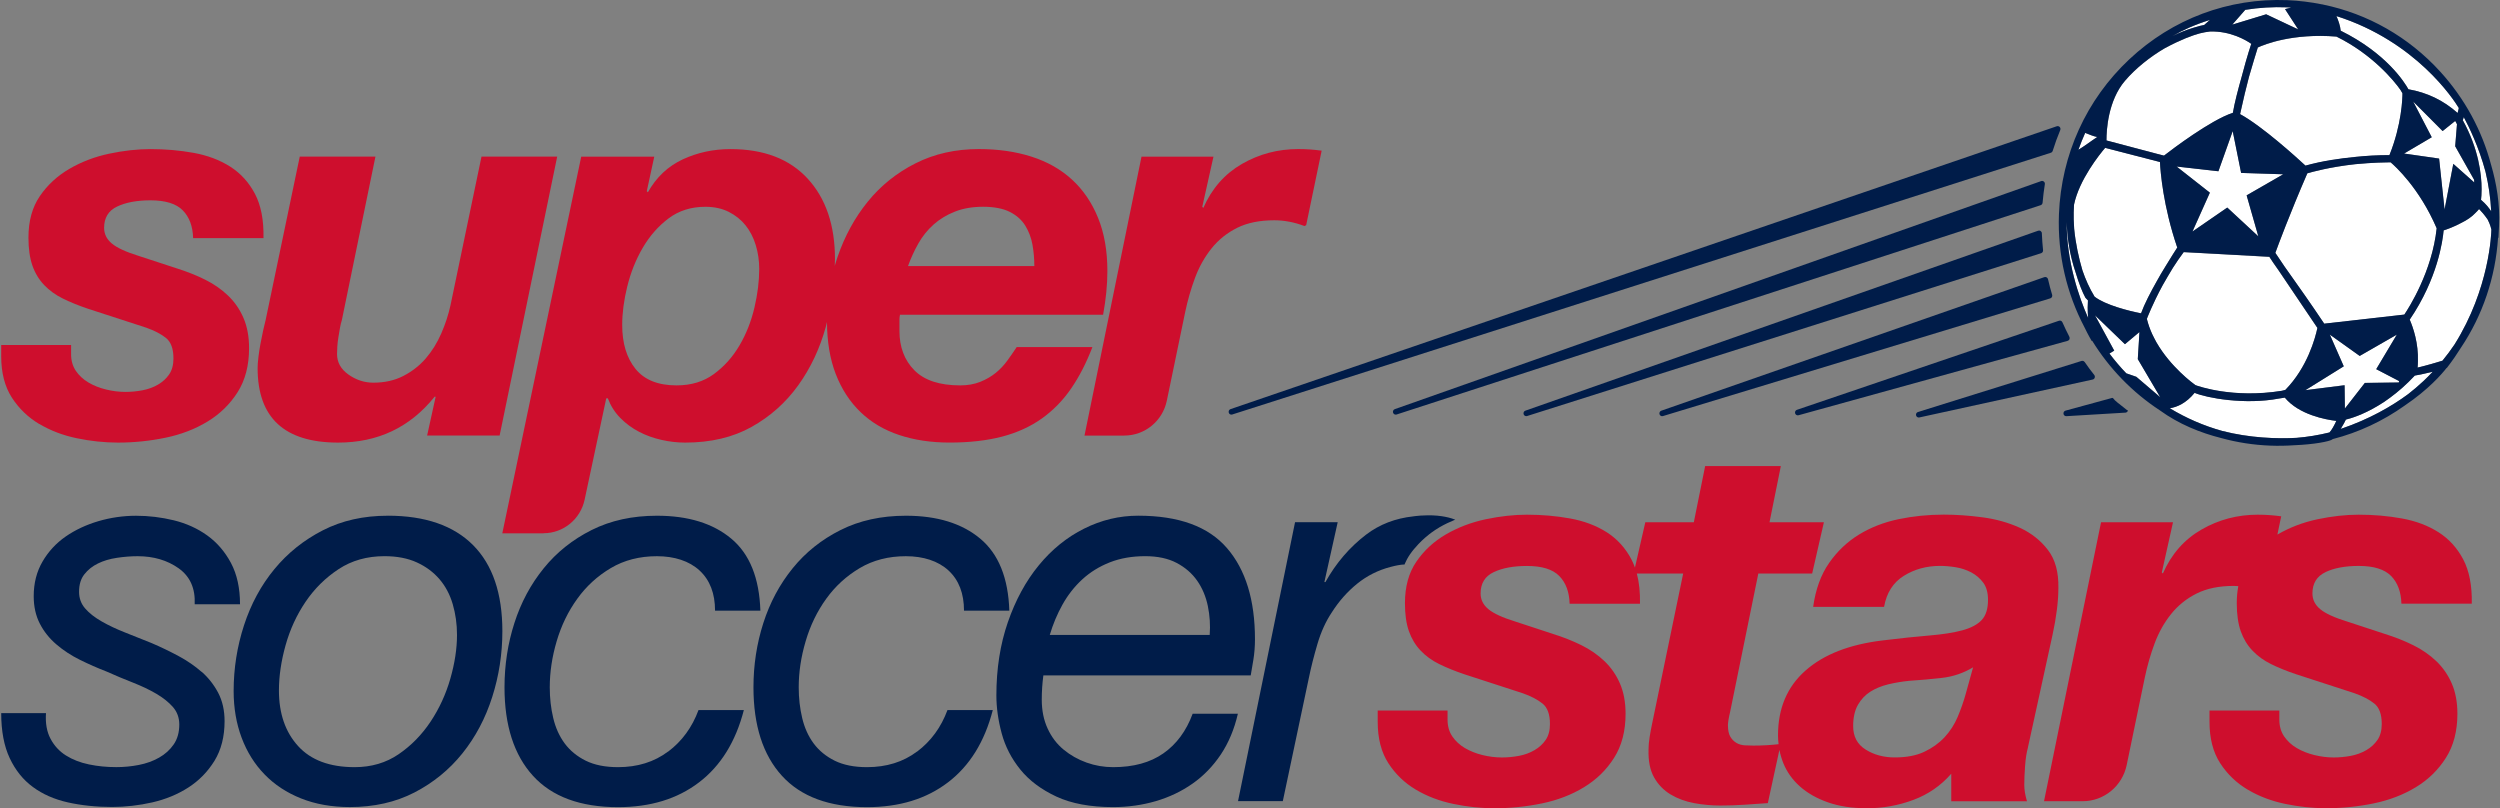 <svg xmlns="http://www.w3.org/2000/svg" width="232" height="75" viewBox="0 0 232 75" fill="none"><rect x="0" y="0" width="232" height="75" fill="#808080" stroke="none"/><g clip-path="url(#clip0_2388_52)"><path d="M192.482 21.224C192.61 22.578 192.912 23.953 193.249 25.089C193.524 25.904 193.891 26.734 194.377 27.528H194.38C195.377 28.307 197.571 28.858 198.689 29.074C199 28.214 199.586 27.087 200.187 26.027C200.412 25.622 200.658 25.197 200.93 24.762C201.445 23.909 201.883 23.228 202.049 22.971C200.738 19.127 200.489 15.936 200.445 15.034L200.149 14.956C199.068 14.678 195.664 13.797 195.357 13.719C194.847 14.318 192.953 16.673 192.471 18.977V18.983L192.465 19.082C192.465 19.103 192.388 19.957 192.482 21.221V21.224Z" fill="white"></path><path d="M228.005 11.523C227.964 11.445 227.922 11.367 227.875 11.289L227.84 11.223L226.67 12.161L223.935 9.417L225.661 12.736L223.092 14.249L226.345 14.717L226.851 19.444L227.662 15.205L229.607 16.934C229.601 16.853 229.598 16.766 229.589 16.679L227.837 13.572L228.002 11.523H228.005Z" fill="white"></path><path d="M192.873 13.902C193.486 13.533 194.036 13.099 194.628 12.712C194.214 12.643 193.876 12.461 193.504 12.332C193.273 12.847 193.062 13.371 192.873 13.902Z" fill="white"></path><path d="M205.87 15.891L201.99 15.454L205.077 17.88L203.461 21.488L206.693 19.262L209.576 21.934L208.487 18.129L211.888 16.173L207.981 16.05L207.196 12.167L205.87 15.891Z" fill="white"></path><path d="M230.276 18.576C230.666 18.908 230.962 19.271 231.187 19.615C231.122 18.36 230.942 17.125 230.654 15.924C230.042 13.635 229.124 11.762 228.642 10.867C228.615 10.957 228.582 11.052 228.55 11.154C230.018 13.812 230.296 16.167 230.296 17.554C230.296 17.997 230.27 18.327 230.243 18.546L230.279 18.576H230.276Z" fill="white"></path><path d="M230.057 19.396C229.956 19.522 229.84 19.645 229.719 19.762C229.373 20.136 228.914 20.433 228.446 20.664C227.766 21.035 227.102 21.275 226.768 21.38C226.688 22.317 226.214 25.847 223.63 29.649C223.63 29.658 223.63 29.664 223.627 29.673C223.941 30.407 224.438 31.845 224.382 33.538C224.382 33.768 224.364 33.954 224.35 34.113C225.17 33.924 226.238 33.601 226.661 33.472C227.058 32.989 227.431 32.489 227.777 31.974C231.045 26.77 231.196 21.608 231.202 21.302C231.187 21.23 231.104 20.849 230.856 20.37C230.554 19.933 230.27 19.612 230.057 19.396Z" fill="white"></path><path d="M195.481 12.994V13.036C195.821 13.126 198.814 13.92 200.167 14.276L200.821 14.444C201.546 13.881 205.116 11.16 207.214 10.468C207.359 9.587 207.7 8.275 208.049 7.053C208.546 5.15 208.91 4.093 208.916 4.078V4.066C208.428 3.727 207.001 2.873 205.095 2.924C204.787 2.957 204.467 3.017 204.139 3.098C203.461 3.284 202.392 3.67 200.918 4.464C199.524 5.279 198.192 6.346 197.201 7.502C195.614 9.357 195.484 12.119 195.484 12.997L195.481 12.994Z" fill="white"></path><path d="M204.55 2.319L205.083 1.849C203.624 2.304 202.481 2.837 201.599 3.356C202.265 3.029 202.934 2.762 203.579 2.571C203.997 2.439 204.319 2.361 204.553 2.319H204.55Z" fill="white"></path><path d="M213.096 40.635C214.141 40.548 215.171 40.381 216.177 40.132C216.381 39.919 216.624 39.473 216.814 39.059C215.792 38.94 213.347 38.484 212.033 36.899C211.853 36.929 211.675 36.956 211.497 36.983C208.324 37.588 204.76 36.926 203.662 36.456C202.872 37.424 202.031 37.78 201.362 37.885C202.863 38.796 204.497 39.512 206.229 39.991C208.774 40.644 211.258 40.728 213.096 40.632V40.635Z" fill="white"></path><path d="M221.798 36.905C221.413 37.196 221.035 37.445 220.665 37.66C219.238 38.514 218.116 38.838 217.696 38.937C217.625 39.101 217.483 39.377 217.216 39.806C219.904 38.895 221.967 37.69 223.468 36.582C223.95 36.207 224.421 35.809 224.871 35.386C225.179 35.099 225.472 34.799 225.756 34.496C224.874 34.715 224.317 34.814 224.095 34.85C223.311 35.692 222.529 36.363 221.798 36.902V36.905Z" fill="white"></path><path d="M193.737 28.534C193.737 28.319 193.749 28.1 193.761 27.878C193.684 27.806 193.613 27.734 193.551 27.66L193.533 27.639L193.518 27.615C193.246 27.117 192.915 26.284 192.613 25.269C192.062 23.642 191.864 22.096 191.799 20.942C191.79 20.805 191.781 20.664 191.775 20.526C191.775 20.532 191.775 20.541 191.775 20.547C191.775 24.298 192.926 27.588 193.776 29.511C193.752 29.203 193.734 28.873 193.734 28.534H193.737Z" fill="white"></path><path d="M218.595 14.564C219.549 14.465 220.608 14.396 221.745 14.399C222.887 11.559 222.953 9.123 222.953 8.665C222.929 8.614 222.867 8.506 222.772 8.353C222.156 7.466 220.129 5.027 216.831 3.401C216.828 3.401 216.825 3.401 216.822 3.398C212.738 3.074 210.151 4.123 209.529 4.41C209.363 4.934 209.035 5.995 208.709 7.14C208.46 8.083 208.176 9.243 207.883 10.597C209.94 11.714 213.143 14.627 213.954 15.379C215.499 14.944 217.178 14.705 218.598 14.57L218.595 14.564Z" fill="white"></path><path d="M200.119 31.785C201.427 34.059 203.497 35.578 203.73 35.746C203.964 35.836 207.202 37.004 211.746 36.273C211.85 36.249 211.953 36.225 212.057 36.198H212.069C214.12 34.107 214.851 31.375 215.052 30.437L211.456 25.104C211.05 24.526 210.757 24.106 210.592 23.837C210.284 23.822 203.544 23.45 202.644 23.402C202.283 23.884 201.945 24.376 201.638 24.864C201.342 25.352 201.01 25.91 200.687 26.482C199.746 28.214 199.237 29.562 199.228 29.586L199.222 29.604C199.338 30.092 199.509 30.56 199.711 31.006C199.829 31.249 199.962 31.515 200.116 31.794L200.119 31.785Z" fill="white"></path><path d="M226.123 21.185C224.515 17.434 222.245 15.4 221.849 15.064C221.481 15.064 220.185 15.082 218.572 15.238C216.219 15.495 214.534 15.963 214.12 16.086C212.465 19.9 211.4 22.776 211.151 23.468C211.198 23.543 211.545 24.055 212.024 24.765C212.157 24.954 212.3 25.152 212.451 25.367C213.285 26.542 214.422 28.148 215.689 30.041C216.6 29.936 222.858 29.226 223.124 29.197C223.553 28.558 225.705 25.188 226.126 21.188L226.123 21.185Z" fill="white"></path><path d="M216.819 1.489C216.997 1.894 217.175 2.397 217.216 2.849C221.452 4.94 223.139 7.637 223.5 8.284C225.264 8.593 226.762 9.324 228.067 10.486C228.136 10.246 228.162 10.103 228.177 10.022C227.712 9.255 224.216 3.847 216.819 1.492V1.489Z" fill="white"></path><path d="M217.604 37.912L219.457 35.533L222.606 35.494C222.624 35.422 222.621 35.434 222.636 35.362L220.514 34.257L222.429 31.048L218.98 33.028L216.207 31.048L217.5 33.99L213.939 36.204L217.577 35.746L217.604 37.909V37.912Z" fill="white"></path><path d="M200.48 36.869L198.391 33.325L198.547 30.811L197.198 31.941L194.418 29.256L196.203 32.537L195.762 32.807C196.247 33.451 196.768 34.062 197.325 34.643L198.254 34.964L200.483 36.866L200.48 36.869Z" fill="white"></path><path d="M208.36 0.911L207.155 2.286L210.299 1.327L213.276 2.732L212.051 0.845L212.631 0.704C212.501 0.698 212.371 0.683 212.237 0.68C210.926 0.629 209.63 0.71 208.36 0.911Z" fill="white"></path><path d="M110.677 66.237C110.085 67.84 109.176 69.065 107.957 69.916C106.737 70.767 105.186 71.192 103.306 71.192C102.448 71.192 101.625 71.051 100.832 70.767C100.042 70.482 99.331 70.084 98.704 69.565C98.076 69.047 97.582 68.397 97.221 67.612C96.857 66.827 96.676 65.934 96.676 64.933C96.676 64.166 96.726 63.414 96.824 62.68H116.067C116.132 62.312 116.215 61.829 116.313 61.227C116.41 60.628 116.461 59.993 116.461 59.325C116.461 55.684 115.596 52.865 113.862 50.861C112.13 48.856 109.386 47.856 105.624 47.856C103.875 47.856 102.202 48.257 100.604 49.057C99.006 49.857 97.603 50.993 96.398 52.464C95.193 53.932 94.237 55.694 93.527 57.746C92.819 59.798 92.464 62.06 92.464 64.532C92.464 65.667 92.63 66.845 92.958 68.061C93.287 69.281 93.864 70.398 94.69 71.417C95.513 72.435 96.629 73.268 98.029 73.921C99.432 74.575 101.187 74.898 103.298 74.898C104.683 74.898 106.003 74.712 107.255 74.347C108.51 73.978 109.647 73.439 110.668 72.72C111.689 72.004 112.565 71.102 113.291 70.018C114.016 68.933 114.543 67.672 114.874 66.237H110.668H110.677ZM98.606 56.095C99.1 55.211 99.71 54.435 100.435 53.767C101.16 53.099 102.01 52.575 102.984 52.188C103.958 51.805 105.053 51.613 106.275 51.613C107.43 51.613 108.404 51.823 109.194 52.239C109.987 52.658 110.621 53.207 111.1 53.893C111.577 54.576 111.905 55.361 112.089 56.245C112.269 57.129 112.329 58.021 112.26 58.923H97.419C97.715 57.922 98.112 56.979 98.606 56.092V56.095Z" fill="#001C49"></path><path d="M18.713 62.354C18.085 61.802 17.369 61.311 16.561 60.877C15.75 60.442 14.918 60.041 14.062 59.675C13.237 59.343 12.423 59.016 11.615 58.699C10.806 58.381 10.081 58.039 9.439 57.671C8.797 57.305 8.282 56.904 7.906 56.469C7.527 56.038 7.337 55.52 7.337 54.917C7.337 54.249 7.5 53.707 7.832 53.291C8.16 52.871 8.581 52.539 9.093 52.29C9.605 52.038 10.188 51.864 10.848 51.766C11.505 51.667 12.15 51.616 12.775 51.616C14.258 51.616 15.531 51.993 16.584 52.742C17.638 53.494 18.136 54.606 18.067 56.074H22.274C22.274 54.573 21.992 53.297 21.433 52.242C20.87 51.19 20.136 50.34 19.231 49.689C18.322 49.036 17.292 48.572 16.14 48.287C14.986 48.006 13.817 47.862 12.627 47.862C11.437 47.862 10.277 48.03 9.14 48.362C8.003 48.698 6.988 49.171 6.097 49.788C5.206 50.406 4.49 51.181 3.945 52.116C3.401 53.051 3.128 54.121 3.128 55.322C3.128 56.29 3.318 57.141 3.697 57.875C4.075 58.609 4.588 59.253 5.233 59.801C5.875 60.352 6.6 60.826 7.408 61.227C8.217 61.629 9.048 61.994 9.907 62.327C10.73 62.695 11.546 63.037 12.358 63.354C13.163 63.672 13.882 64.013 14.509 64.382C15.137 64.751 15.649 65.158 16.043 65.607C16.439 66.057 16.638 66.602 16.638 67.234C16.638 67.968 16.463 68.585 16.117 69.086C15.771 69.586 15.318 69.997 14.758 70.311C14.196 70.629 13.571 70.853 12.879 70.988C12.186 71.123 11.493 71.189 10.801 71.189C9.91 71.189 9.06 71.108 8.252 70.937C7.444 70.77 6.737 70.494 6.124 70.11C5.511 69.727 5.035 69.209 4.688 68.555C4.342 67.905 4.203 67.111 4.268 66.177H0.112C0.112 67.845 0.376 69.239 0.902 70.356C1.429 71.477 2.146 72.37 3.054 73.035C3.96 73.703 5.04 74.179 6.295 74.461C7.551 74.742 8.918 74.886 10.401 74.886C11.656 74.886 12.899 74.742 14.136 74.461C15.374 74.176 16.487 73.718 17.475 73.082C18.464 72.447 19.272 71.624 19.903 70.605C20.527 69.586 20.841 68.361 20.841 66.923C20.841 65.922 20.643 65.047 20.249 64.295C19.852 63.543 19.34 62.893 18.716 62.342L18.713 62.354Z" fill="#001C49"></path><path d="M62 69.742C60.712 70.71 59.164 71.192 57.349 71.192C56.163 71.192 55.165 70.991 54.357 70.593C53.549 70.191 52.898 69.658 52.403 68.99C51.909 68.322 51.554 67.537 51.341 66.635C51.125 65.733 51.018 64.784 51.018 63.783C51.018 62.381 51.231 60.955 51.66 59.502C52.09 58.048 52.723 56.739 53.567 55.571C54.407 54.402 55.446 53.452 56.684 52.718C57.921 51.984 59.347 51.616 60.964 51.616C62.58 51.616 63.965 52.059 64.921 52.943C65.877 53.827 66.357 55.073 66.357 56.673H70.563C70.465 53.635 69.566 51.409 67.866 49.989C66.167 48.569 63.867 47.859 60.964 47.859C58.688 47.859 56.666 48.302 54.905 49.186C53.14 50.07 51.654 51.256 50.453 52.742C49.248 54.228 48.342 55.921 47.733 57.827C47.123 59.729 46.818 61.715 46.818 63.786C46.818 67.324 47.7 70.062 49.464 71.998C51.228 73.933 53.86 74.904 57.355 74.904C60.357 74.904 62.864 74.137 64.874 72.6C66.887 71.066 68.272 68.828 69.03 65.892H64.823C64.231 67.495 63.29 68.78 62.006 69.748L62 69.742Z" fill="#001C49"></path><path d="M85.103 69.742C83.818 70.71 82.267 71.192 80.452 71.192C79.265 71.192 78.268 70.991 77.46 70.593C76.652 70.191 76.001 69.658 75.506 68.99C75.012 68.322 74.657 67.537 74.444 66.635C74.228 65.733 74.121 64.784 74.121 63.783C74.121 62.381 74.334 60.955 74.766 59.502C75.192 58.048 75.829 56.739 76.669 55.571C77.51 54.402 78.549 53.452 79.786 52.718C81.024 51.984 82.45 51.616 84.067 51.616C85.683 51.616 87.068 52.059 88.024 52.943C88.98 53.827 89.46 55.073 89.46 56.673H93.666C93.568 53.635 92.668 51.409 90.969 49.989C89.27 48.569 86.97 47.859 84.067 47.859C81.79 47.859 79.769 48.302 78.007 49.186C76.243 50.07 74.757 51.256 73.555 52.742C72.351 54.228 71.445 55.921 70.835 57.827C70.225 59.729 69.921 61.715 69.921 63.786C69.921 67.324 70.803 70.062 72.567 71.998C74.331 73.933 76.963 74.904 80.458 74.904C83.46 74.904 85.967 74.137 87.977 72.6C89.989 71.066 91.375 68.828 92.132 65.892H87.926C87.334 67.495 86.393 68.78 85.108 69.748L85.103 69.742Z" fill="#001C49"></path><path d="M35.978 47.859C33.735 47.859 31.731 48.308 29.967 49.21C28.203 50.112 26.702 51.313 25.465 52.814C24.227 54.315 23.289 56.053 22.646 58.021C22.004 59.993 21.682 62.027 21.682 64.13C21.682 65.7 21.93 67.144 22.424 68.463C22.919 69.781 23.629 70.916 24.553 71.866C25.476 72.819 26.604 73.562 27.942 74.095C29.277 74.629 30.787 74.895 32.468 74.895C34.712 74.895 36.706 74.446 38.456 73.544C40.202 72.642 41.688 71.435 42.908 69.916C44.127 68.397 45.051 66.653 45.678 64.682C46.306 62.713 46.62 60.676 46.62 58.573C46.62 55.067 45.711 52.407 43.899 50.585C42.085 48.767 39.447 47.856 35.984 47.856L35.978 47.859ZM41.792 62.98C41.38 64.415 40.771 65.742 39.962 66.962C39.151 68.181 38.163 69.191 36.994 69.991C35.822 70.791 34.463 71.192 32.912 71.192C30.603 71.192 28.854 70.542 27.667 69.239C26.48 67.935 25.885 66.219 25.885 64.079C25.885 62.746 26.092 61.344 26.503 59.873C26.915 58.405 27.534 57.06 28.359 55.843C29.185 54.627 30.206 53.614 31.426 52.814C32.645 52.011 34.066 51.613 35.682 51.613C36.837 51.613 37.834 51.805 38.675 52.188C39.516 52.572 40.217 53.09 40.776 53.74C41.336 54.39 41.75 55.166 42.014 56.068C42.277 56.967 42.41 57.92 42.41 58.92C42.41 60.188 42.203 61.542 41.792 62.977V62.98Z" fill="#001C49"></path><path d="M3.649 39.344C4.688 39.961 5.851 40.405 7.136 40.671C8.424 40.938 9.691 41.073 10.946 41.073C12.429 41.073 13.897 40.923 15.347 40.623C16.798 40.324 18.1 39.823 19.254 39.122C20.409 38.421 21.341 37.514 22.052 36.393C22.759 35.275 23.114 33.912 23.114 32.312C23.114 31.243 22.942 30.308 22.596 29.508C22.25 28.705 21.77 28.013 21.161 27.429C20.551 26.845 19.843 26.353 19.035 25.952C18.224 25.55 17.345 25.2 16.389 24.9L12.876 23.75C11.689 23.381 10.854 22.998 10.377 22.596C9.898 22.195 9.661 21.712 9.661 21.143C9.661 20.208 10.064 19.549 10.872 19.166C11.68 18.782 12.71 18.59 13.965 18.59C15.35 18.59 16.348 18.899 16.957 19.516C17.567 20.133 17.89 20.993 17.922 22.096H24.452C24.485 20.427 24.221 19.058 23.662 17.991C23.099 16.925 22.333 16.08 21.362 15.463C20.388 14.845 19.26 14.42 17.973 14.186C16.688 13.953 15.35 13.836 13.968 13.836C12.748 13.836 11.47 13.979 10.135 14.261C8.8 14.543 7.568 15.013 6.449 15.663C5.328 16.314 4.413 17.158 3.703 18.192C2.992 19.229 2.64 20.514 2.64 22.048C2.64 23.084 2.764 23.95 3.01 24.651C3.256 25.352 3.62 25.952 4.099 26.452C4.576 26.952 5.153 27.372 5.831 27.704C6.509 28.037 7.29 28.358 8.181 28.657L13.574 30.41C14.332 30.68 14.942 30.994 15.403 31.363C15.865 31.731 16.096 32.363 16.096 33.265C16.096 33.867 15.963 34.359 15.699 34.742C15.436 35.126 15.09 35.443 14.661 35.692C14.231 35.944 13.752 36.117 13.225 36.219C12.695 36.318 12.171 36.369 11.641 36.369C11.046 36.369 10.445 36.294 9.836 36.144C9.226 35.995 8.681 35.779 8.205 35.494C7.725 35.209 7.337 34.853 7.041 34.419C6.745 33.984 6.597 33.466 6.597 32.867V32.016H0.112V33.067C0.112 34.604 0.444 35.881 1.101 36.899C1.761 37.918 2.61 38.736 3.649 39.353V39.344Z" fill="#CE0E2D"></path><path d="M24.18 31.857C24.097 32.291 24.032 32.717 23.982 33.133C23.931 33.553 23.907 33.894 23.907 34.161C23.907 38.769 26.397 41.073 31.378 41.073C35.073 41.073 38.056 39.653 40.333 36.815H40.43L39.637 40.42H46.365L51.708 14.531H44.684L41.812 28.301C41.614 29.203 41.327 30.086 40.945 30.955C40.566 31.824 40.087 32.591 39.513 33.259C38.935 33.927 38.243 34.469 37.435 34.886C36.627 35.305 35.697 35.512 34.64 35.512C33.818 35.512 33.048 35.261 32.34 34.76C31.633 34.26 31.278 33.625 31.278 32.858C31.278 32.69 31.287 32.465 31.302 32.181C31.319 31.896 31.352 31.605 31.402 31.303C31.453 31.003 31.5 30.709 31.55 30.428C31.601 30.143 31.66 29.904 31.725 29.703L34.842 14.531H27.818L24.65 29.703C24.585 29.936 24.511 30.245 24.428 30.629C24.346 31.012 24.263 31.422 24.18 31.857Z" fill="#CE0E2D"></path><path d="M50.444 49.483C52.279 49.483 53.866 48.185 54.253 46.37L56.26 36.965H56.408C56.672 37.666 57.059 38.275 57.572 38.793C58.084 39.311 58.661 39.736 59.303 40.069C59.946 40.405 60.638 40.653 61.381 40.821C62.121 40.989 62.858 41.073 63.583 41.073C65.957 41.073 68.011 40.587 69.743 39.62C71.475 38.652 72.916 37.367 74.071 35.764C75.225 34.161 76.083 32.342 76.643 30.305C76.681 30.164 76.708 30.02 76.743 29.88C76.752 31.716 77.022 33.328 77.558 34.712C78.102 36.114 78.869 37.292 79.857 38.242C80.846 39.194 82.042 39.901 83.442 40.369C84.842 40.836 86.402 41.07 88.119 41.07C89.966 41.07 91.588 40.884 92.991 40.519C94.394 40.15 95.619 39.593 96.676 38.841C97.73 38.089 98.639 37.163 99.396 36.06C100.154 34.958 100.814 33.675 101.377 32.205H94.353C94.089 32.606 93.799 33.022 93.485 33.457C93.171 33.891 92.81 34.275 92.396 34.61C91.984 34.943 91.505 35.218 90.963 35.437C90.419 35.653 89.8 35.764 89.107 35.764C87.195 35.764 85.777 35.296 84.854 34.362C83.93 33.427 83.469 32.208 83.469 30.706V29.655C83.469 29.52 83.483 29.37 83.519 29.205H102.368C102.632 27.77 102.765 26.419 102.765 25.149C102.765 23.279 102.478 21.634 101.9 20.217C101.323 18.8 100.515 17.614 99.476 16.661C98.437 15.711 97.182 15.001 95.714 14.534C94.246 14.066 92.624 13.833 90.842 13.833C88.663 13.833 86.701 14.276 84.954 15.16C83.205 16.044 81.731 17.23 80.526 18.716C79.322 20.202 78.392 21.904 77.732 23.825C77.634 24.106 77.546 24.391 77.466 24.675C77.472 24.466 77.486 24.259 77.486 24.049C77.486 20.912 76.646 18.426 74.962 16.589C73.28 14.755 70.889 13.836 67.79 13.836C66.206 13.836 64.729 14.153 63.361 14.789C61.994 15.424 60.91 16.442 60.123 17.844L60.022 17.743L60.715 14.54H53.937L46.614 49.492H50.444V49.483ZM85.224 22.593C85.603 21.925 86.073 21.341 86.633 20.84C87.192 20.34 87.852 19.939 88.613 19.639C89.371 19.34 90.247 19.187 91.236 19.187C92.224 19.187 93.083 19.346 93.71 19.663C94.338 19.981 94.814 20.406 95.146 20.939C95.474 21.476 95.699 22.066 95.815 22.716C95.93 23.369 95.986 24.025 95.986 24.693H84.262C84.525 23.959 84.848 23.258 85.227 22.59L85.224 22.593ZM58.214 26.575C58.528 25.29 59.004 24.097 59.647 22.995C60.289 21.895 61.091 20.984 62.047 20.265C63.003 19.549 64.14 19.19 65.46 19.19C66.283 19.19 67.011 19.349 67.636 19.666C68.263 19.984 68.781 20.4 69.195 20.918C69.607 21.437 69.921 22.045 70.134 22.746C70.347 23.447 70.456 24.181 70.456 24.948C70.456 26.084 70.308 27.285 70.01 28.552C69.713 29.823 69.252 30.988 68.624 32.058C67.997 33.127 67.203 34.011 66.25 34.712C65.294 35.413 64.14 35.764 62.787 35.764C61.073 35.764 59.803 35.255 58.978 34.236C58.152 33.217 57.74 31.857 57.74 30.155C57.74 29.053 57.897 27.86 58.211 26.575H58.214Z" fill="#CE0E2D"></path><path d="M104.342 40.42C106.246 40.42 107.892 39.068 108.282 37.181L109.987 28.954C110.218 27.851 110.523 26.794 110.902 25.775C111.281 24.756 111.793 23.849 112.435 23.046C113.077 22.246 113.871 21.61 114.809 21.143C115.747 20.676 116.893 20.442 118.249 20.442C119.184 20.442 120.122 20.622 121.058 20.978C121.126 20.942 121.149 20.927 121.214 20.891L122.65 13.982C121.925 13.881 121.2 13.833 120.474 13.833C118.595 13.833 116.854 14.291 115.256 15.211C113.658 16.131 112.462 17.488 111.668 19.291L111.571 19.193L112.61 14.537H105.932L100.64 40.426H104.345L104.342 40.42Z" fill="#CE0E2D"></path><path d="M188.196 69.341L190.473 58.926C190.834 57.257 191.017 55.804 191.017 54.57C191.05 53.102 190.727 51.925 190.052 51.041C189.374 50.157 188.51 49.471 187.456 48.985C186.4 48.503 185.245 48.176 183.993 48.009C182.741 47.841 181.536 47.757 180.382 47.757C178.929 47.757 177.528 47.901 176.176 48.182C174.823 48.467 173.603 48.943 172.514 49.608C171.425 50.277 170.501 51.151 169.744 52.239C168.986 53.324 168.489 54.684 168.261 56.32H174.841C175.072 55.016 175.681 54.058 176.67 53.441C177.659 52.823 178.781 52.515 180.036 52.515C180.497 52.515 180.983 52.557 181.495 52.641C182.007 52.724 182.483 52.883 182.93 53.117C183.374 53.351 183.747 53.668 184.043 54.067C184.339 54.468 184.487 55.001 184.487 55.669C184.487 56.502 184.289 57.129 183.895 57.545C183.499 57.965 182.898 58.279 182.09 58.498C181.282 58.714 180.266 58.872 179.047 58.974C177.827 59.073 176.392 59.226 174.743 59.427C171.644 59.795 169.243 60.727 167.547 62.231C165.845 63.732 164.999 65.736 164.999 68.241C164.999 68.52 165.019 68.792 165.052 69.062C164.288 69.146 163.516 69.191 162.726 69.191C162.462 69.191 162.19 69.182 161.909 69.167C161.627 69.149 161.373 69.074 161.142 68.942C160.911 68.807 160.722 68.615 160.574 68.367C160.426 68.115 160.352 67.759 160.352 67.291C160.352 67.189 160.369 67.034 160.402 66.815C160.434 66.599 160.485 66.356 160.55 66.09L163.172 53.222H168.169L169.258 48.464H164.211L165.262 43.251H158.238L157.187 48.464H152.685L151.723 52.67C151.628 52.407 151.522 52.155 151.401 51.919C150.838 50.852 150.072 50.007 149.101 49.39C148.127 48.773 146.996 48.347 145.711 48.114C144.424 47.88 143.089 47.763 141.704 47.763C140.484 47.763 139.205 47.907 137.87 48.188C136.535 48.473 135.304 48.94 134.185 49.59C133.063 50.241 132.149 51.086 131.441 52.119C130.731 53.156 130.379 54.441 130.379 55.975C130.379 57.012 130.5 57.878 130.749 58.579C130.997 59.28 131.358 59.879 131.838 60.379C132.314 60.88 132.892 61.299 133.57 61.632C134.247 61.964 135.029 62.282 135.92 62.581L141.313 64.334C142.071 64.601 142.68 64.918 143.142 65.287C143.604 65.655 143.835 66.287 143.835 67.189C143.835 67.788 143.702 68.283 143.438 68.666C143.175 69.05 142.828 69.367 142.399 69.616C141.97 69.868 141.49 70.042 140.964 70.143C140.434 70.242 139.907 70.293 139.38 70.293C138.785 70.293 138.184 70.218 137.574 70.069C136.965 69.919 136.42 69.7 135.94 69.418C135.461 69.134 135.076 68.777 134.777 68.343C134.481 67.908 134.333 67.39 134.333 66.791V65.94H127.851V66.992C127.851 68.529 128.182 69.805 128.839 70.823C129.5 71.842 130.349 72.66 131.388 73.277C132.427 73.894 133.59 74.338 134.878 74.605C136.162 74.871 137.432 75.006 138.687 75.006C140.17 75.006 141.638 74.856 143.089 74.557C144.542 74.257 145.842 73.757 146.996 73.053C148.15 72.352 149.083 71.444 149.79 70.323C150.498 69.206 150.853 67.843 150.853 66.243C150.853 65.173 150.681 64.238 150.335 63.438C149.989 62.638 149.509 61.943 148.899 61.359C148.29 60.775 147.579 60.283 146.771 59.882C145.96 59.48 145.081 59.13 144.125 58.83L140.614 57.677C139.427 57.311 138.593 56.925 138.116 56.526C137.637 56.125 137.4 55.643 137.4 55.073C137.4 54.139 137.802 53.479 138.613 53.096C139.418 52.712 140.452 52.521 141.704 52.521C143.089 52.521 144.086 52.829 144.696 53.447C145.306 54.064 145.629 54.923 145.661 56.026H152.191C152.212 54.971 152.114 54.037 151.898 53.222H156.199L153.33 67.09C153.233 67.558 153.147 67.998 153.082 68.418C153.014 68.834 152.984 69.212 152.984 69.544C152.952 70.614 153.123 71.48 153.502 72.148C153.881 72.816 154.393 73.34 155.035 73.727C155.678 74.11 156.403 74.377 157.211 74.53C158.019 74.679 158.836 74.754 159.659 74.754C160.417 74.754 161.16 74.727 161.885 74.679L164.055 74.53L165.129 69.589C165.212 70.012 165.333 70.422 165.493 70.823C165.825 71.641 166.337 72.361 167.029 72.978C167.722 73.595 168.586 74.089 169.625 74.455C170.664 74.823 171.878 75.006 173.26 75.006C174.743 75.006 176.179 74.745 177.564 74.23C178.949 73.712 180.118 72.903 181.077 71.8V74.356H188.102C187.936 73.79 187.853 73.286 187.853 72.855C187.853 72.355 187.877 71.761 187.927 71.078C187.977 70.395 188.066 69.82 188.199 69.35L188.196 69.341ZM182.409 64.433C182.211 65.134 181.965 65.835 181.669 66.536C181.371 67.237 180.968 67.863 180.456 68.415C179.944 68.966 179.316 69.415 178.576 69.766C177.833 70.117 176.919 70.29 175.832 70.29C174.808 70.29 173.908 70.047 173.136 69.562C172.36 69.08 171.973 68.355 171.973 67.384C171.973 66.584 172.121 65.925 172.417 65.407C172.715 64.888 173.1 64.481 173.58 64.181C174.056 63.882 174.61 63.657 175.237 63.504C175.865 63.354 176.507 63.246 177.167 63.181C178.191 63.115 179.213 63.022 180.234 62.905C181.255 62.788 182.211 62.462 183.102 61.928L182.409 64.433Z" fill="#CE0E2D"></path><path d="M231.175 15.304C230.332 12.107 228.728 9.144 226.448 6.642C223.515 3.424 219.738 1.285 215.585 0.425L215.505 0.404V0.41C214.449 0.195 213.365 0.06 212.264 0.015C206.815 -0.201 201.611 1.744 197.609 5.495C193.607 9.246 191.287 14.351 191.07 19.873C190.925 23.657 191.796 27.246 193.438 30.371C193.803 31.126 194.075 31.581 194.116 31.647L194.158 31.629C195.753 34.212 197.896 36.417 200.424 38.074C202.191 39.356 204.186 40.165 206.155 40.659C207.599 41.055 209.109 41.294 210.666 41.354C211.412 41.384 212.152 41.369 212.889 41.319C214.783 41.244 216.127 40.968 216.402 40.8C216.429 40.782 216.455 40.761 216.482 40.743H216.494C218.874 40.132 221.123 39.083 223.154 37.639C225.374 36.141 226.608 34.703 227.037 34.152L227.067 34.143L227.132 34.059C227.591 33.463 228.002 32.864 228.375 32.267C230.391 29.253 231.581 25.748 231.821 22.039L231.853 22.096L231.912 20.942C232.013 18.947 231.667 16.994 231.175 15.301V15.304ZM227.777 31.974C227.431 32.489 227.058 32.989 226.661 33.472C226.238 33.604 225.17 33.924 224.35 34.113C224.367 33.954 224.379 33.768 224.382 33.538C224.438 31.845 223.944 30.407 223.627 29.673C223.627 29.664 223.627 29.658 223.63 29.649C226.215 25.847 226.688 22.317 226.768 21.38C227.102 21.275 227.763 21.035 228.446 20.664C228.914 20.433 229.373 20.133 229.719 19.762C229.841 19.645 229.953 19.525 230.057 19.396C230.27 19.612 230.554 19.933 230.856 20.37C231.101 20.849 231.187 21.23 231.202 21.302C231.196 21.61 231.045 26.773 227.777 31.974ZM228.547 11.154C228.58 11.049 228.612 10.954 228.639 10.867C229.121 11.762 230.039 13.638 230.652 15.924C230.939 17.128 231.122 18.363 231.184 19.615C230.959 19.268 230.666 18.908 230.273 18.576L230.237 18.546C230.264 18.327 230.29 17.997 230.29 17.554C230.29 16.17 230.009 13.815 228.544 11.154H228.547ZM229.595 16.679C229.601 16.766 229.607 16.85 229.613 16.934L227.668 15.205L226.857 19.444L226.351 14.717L223.098 14.249L225.667 12.736L223.941 9.417L226.676 12.161L227.845 11.223L227.881 11.289C227.925 11.367 227.967 11.445 228.011 11.523L227.845 13.572L229.598 16.679H229.595ZM192.471 18.98C192.95 16.676 194.847 14.321 195.357 13.722C195.664 13.8 199.068 14.678 200.149 14.959L200.445 15.037C200.489 15.939 200.738 19.13 202.049 22.974C201.883 23.231 201.445 23.911 200.93 24.765C200.658 25.2 200.412 25.625 200.187 26.03C199.586 27.09 199 28.217 198.689 29.077C197.571 28.861 195.377 28.31 194.38 27.534H194.377C193.891 26.734 193.527 25.904 193.249 25.089C192.912 23.953 192.61 22.575 192.482 21.224C192.388 19.957 192.465 19.103 192.465 19.085L192.473 18.986V18.98H192.471ZM192.873 13.902C193.063 13.371 193.273 12.844 193.504 12.332C193.877 12.463 194.214 12.643 194.628 12.712C194.036 13.099 193.486 13.533 192.873 13.902ZM207.978 16.047L211.885 16.173L208.487 18.129L209.573 21.934L206.69 19.262L203.458 21.488L205.074 17.88L201.987 15.454L205.867 15.894L207.194 12.167L207.975 16.05L207.978 16.047ZM207.877 10.591C208.17 9.237 208.455 8.077 208.703 7.134C209.032 5.989 209.36 4.931 209.523 4.404C210.145 4.117 212.732 3.071 216.817 3.392C216.819 3.392 216.822 3.392 216.825 3.395C220.126 5.021 222.15 7.46 222.766 8.347C222.864 8.503 222.923 8.608 222.947 8.656C222.947 9.12 222.882 11.553 221.739 14.393C220.602 14.393 219.543 14.459 218.59 14.558C217.169 14.693 215.49 14.932 213.945 15.367C213.134 14.615 209.932 11.706 207.874 10.585L207.877 10.591ZM199.234 29.577C199.243 29.556 199.752 28.205 200.693 26.473C201.016 25.901 201.348 25.343 201.644 24.855C201.951 24.37 202.289 23.878 202.65 23.393C203.55 23.444 210.287 23.813 210.598 23.828C210.763 24.097 211.053 24.52 211.462 25.095L215.058 30.428C214.86 31.369 214.126 34.098 212.075 36.186H212.063C211.959 36.216 211.856 36.24 211.752 36.264C207.208 36.995 203.97 35.824 203.736 35.737C203.499 35.569 201.433 34.05 200.125 31.776C199.971 31.497 199.838 31.231 199.72 30.988C199.518 30.542 199.35 30.074 199.231 29.586L199.237 29.568L199.234 29.577ZM217.5 33.993L216.207 31.051L218.98 33.031L222.429 31.051L220.514 34.26L222.636 35.365C222.618 35.437 222.621 35.425 222.606 35.497L219.457 35.536L217.604 37.915L217.577 35.752L213.939 36.21L217.5 33.996V33.993ZM215.689 30.038C214.425 28.145 213.285 26.539 212.451 25.364C212.297 25.149 212.157 24.948 212.024 24.762C211.548 24.052 211.201 23.54 211.151 23.465C211.403 22.776 212.468 19.897 214.12 16.083C214.534 15.96 216.219 15.492 218.572 15.235C220.185 15.079 221.478 15.064 221.848 15.061C222.245 15.397 224.515 17.431 226.123 21.182C225.702 25.182 223.55 28.555 223.121 29.191C222.855 29.22 216.597 29.93 215.686 30.035L215.689 30.038ZM228.067 10.486C226.759 9.324 225.261 8.593 223.5 8.284C223.142 7.637 221.452 4.943 217.216 2.849C217.175 2.397 216.997 1.893 216.819 1.489C224.214 3.844 227.712 9.252 228.177 10.019C228.162 10.1 228.136 10.246 228.067 10.483V10.486ZM212.631 0.704L212.051 0.845L213.276 2.732L210.299 1.327L207.155 2.286L208.36 0.911C209.63 0.707 210.926 0.626 212.237 0.68C212.371 0.686 212.498 0.698 212.631 0.704ZM205.083 1.846L204.55 2.316C204.316 2.358 203.994 2.436 203.576 2.568C202.931 2.759 202.265 3.026 201.596 3.353C202.478 2.834 203.621 2.301 205.08 1.846H205.083ZM200.915 4.461C202.389 3.667 203.455 3.281 204.136 3.095C204.464 3.014 204.787 2.954 205.092 2.921C206.998 2.87 208.425 3.724 208.916 4.063V4.075C208.916 4.075 208.543 5.147 208.046 7.05C207.697 8.275 207.356 9.584 207.211 10.465C205.113 11.16 201.543 13.881 200.818 14.441L200.164 14.273C198.811 13.914 195.815 13.123 195.478 13.033V12.991C195.478 12.113 195.611 9.351 197.195 7.496C198.183 6.34 199.515 5.273 200.912 4.458L200.915 4.461ZM191.775 20.523C191.781 20.661 191.79 20.802 191.799 20.939C191.861 22.09 192.059 23.639 192.613 25.266C192.915 26.281 193.246 27.114 193.518 27.612L193.533 27.636L193.551 27.657C193.613 27.731 193.684 27.803 193.761 27.875C193.746 28.094 193.737 28.316 193.737 28.531C193.737 28.87 193.755 29.2 193.779 29.508C192.929 27.585 191.778 24.292 191.778 20.544C191.778 20.538 191.778 20.529 191.778 20.523H191.775ZM195.756 32.807L196.197 32.537L194.412 29.259L197.192 31.941L198.541 30.811L198.385 33.325L200.474 36.869L198.245 34.967L197.316 34.646C196.76 34.068 196.239 33.454 195.753 32.81L195.756 32.807ZM201.359 37.885C202.025 37.78 202.866 37.424 203.659 36.456C204.757 36.926 208.321 37.588 211.494 36.983C211.672 36.956 211.85 36.929 212.03 36.899C213.344 38.484 215.792 38.937 216.811 39.059C216.624 39.473 216.381 39.916 216.174 40.132C215.168 40.381 214.138 40.551 213.093 40.635C211.255 40.731 208.771 40.647 206.226 39.994C204.494 39.512 202.86 38.796 201.359 37.888V37.885ZM224.871 35.386C224.421 35.809 223.95 36.207 223.468 36.582C221.964 37.69 219.901 38.895 217.216 39.806C217.483 39.374 217.622 39.098 217.696 38.937C218.113 38.838 219.235 38.514 220.664 37.66C221.034 37.445 221.413 37.196 221.798 36.905C222.532 36.366 223.311 35.695 224.095 34.853C224.317 34.82 224.874 34.718 225.756 34.499C225.472 34.802 225.179 35.102 224.871 35.389V35.386Z" fill="#001C49"></path><path d="M191.491 38.409C191.514 38.532 191.621 38.622 191.745 38.622L197.251 38.292C197.354 38.281 197.44 38.209 197.47 38.11C197.5 38.011 197.47 38.131 197.393 38.062C197.109 37.813 196.526 37.403 196.256 37.142C196.188 37.079 196.094 36.902 196.008 36.926L191.677 38.107C191.547 38.146 191.467 38.278 191.494 38.409H191.491Z" fill="#001C49"></path><path d="M154.254 38.619C154.281 38.619 154.304 38.616 154.328 38.61L190.265 27.689C190.33 27.669 190.387 27.623 190.419 27.564C190.452 27.501 190.458 27.429 190.44 27.363C190.307 26.928 190.182 26.452 190.055 25.907C190.037 25.835 189.993 25.772 189.925 25.736C189.86 25.703 189.786 25.694 189.715 25.718L154.168 38.113C154.035 38.158 153.961 38.304 154.005 38.442C154.041 38.553 154.139 38.625 154.254 38.625V38.619Z" fill="#001C49"></path><path d="M191.39 29.907C191.337 29.781 191.198 29.721 191.07 29.766L166.751 38.032C166.618 38.08 166.547 38.221 166.588 38.358C166.621 38.469 166.721 38.544 166.834 38.544C166.858 38.544 166.881 38.541 166.905 38.535L191.879 31.629C191.953 31.608 192.018 31.554 192.047 31.479C192.077 31.407 192.074 31.324 192.038 31.255C191.819 30.832 191.6 30.38 191.393 29.91L191.39 29.907Z" fill="#001C49"></path><path d="M193.453 33.595C193.388 33.502 193.267 33.463 193.163 33.496L177.981 38.236C177.848 38.281 177.774 38.421 177.813 38.553C177.842 38.667 177.946 38.745 178.061 38.745C178.082 38.745 178.1 38.745 178.117 38.739L194.202 35.221C194.291 35.2 194.362 35.138 194.389 35.051C194.418 34.964 194.403 34.871 194.347 34.799C194.039 34.413 193.74 34.008 193.453 33.589V33.595Z" fill="#001C49"></path><path d="M141.638 38.619C141.665 38.619 141.689 38.616 141.715 38.607L189.416 23.498C189.534 23.459 189.611 23.342 189.596 23.219C189.543 22.716 189.505 22.186 189.484 21.646C189.481 21.562 189.439 21.488 189.371 21.44C189.303 21.392 189.22 21.383 189.141 21.41L141.553 38.11C141.419 38.155 141.348 38.304 141.393 38.439C141.428 38.547 141.526 38.619 141.638 38.619Z" fill="#001C49"></path><path d="M189.552 18.812C189.602 18.225 189.673 17.65 189.762 17.095C189.777 17.006 189.744 16.91 189.673 16.853C189.602 16.793 189.505 16.772 189.422 16.805L129.437 37.969C129.304 38.017 129.23 38.164 129.278 38.298C129.313 38.406 129.411 38.478 129.523 38.478C129.55 38.478 129.576 38.475 129.603 38.466L189.371 19.043C189.472 19.01 189.54 18.92 189.552 18.815V18.812Z" fill="#001C49"></path><path d="M114.028 38.298C114.063 38.406 114.161 38.478 114.273 38.478C114.3 38.478 114.324 38.475 114.35 38.466L190.322 14.174C190.401 14.147 190.464 14.084 190.49 14.004C190.697 13.341 190.934 12.688 191.192 12.068C191.23 11.972 191.213 11.861 191.141 11.786C191.07 11.711 190.964 11.682 190.869 11.717L114.193 37.966C114.06 38.011 113.986 38.161 114.031 38.295L114.028 38.298Z" fill="#001C49"></path><path d="M215.804 53.093C216.609 52.709 217.642 52.518 218.894 52.518C220.28 52.518 221.277 52.826 221.887 53.443C222.497 54.061 222.819 54.92 222.852 56.023H229.382C229.414 54.354 229.151 52.985 228.591 51.919C228.029 50.852 227.262 50.007 226.291 49.39C225.318 48.773 224.19 48.347 222.902 48.114C221.615 47.88 220.28 47.763 218.894 47.763C217.675 47.763 216.396 47.907 215.061 48.188C213.726 48.473 212.495 48.94 211.376 49.59C211.364 49.596 211.355 49.605 211.343 49.611L211.696 47.913C210.971 47.814 210.245 47.763 209.52 47.763C207.641 47.763 205.9 48.221 204.302 49.141C202.7 50.061 201.507 51.418 200.714 53.222L200.616 53.123L201.655 48.464H194.978L189.685 74.353H193.273C195.247 74.353 196.952 72.951 197.357 70.994L199.036 62.884C199.267 61.781 199.572 60.724 199.95 59.705C200.329 58.687 200.841 57.776 201.484 56.976C202.126 56.176 202.919 55.541 203.858 55.073C204.799 54.606 205.944 54.372 207.297 54.372C207.436 54.372 207.575 54.384 207.715 54.393C207.62 54.888 207.572 55.415 207.572 55.975C207.572 57.012 207.697 57.878 207.942 58.579C208.191 59.28 208.552 59.879 209.032 60.379C209.508 60.88 210.085 61.299 210.763 61.632C211.438 61.964 212.223 62.285 213.114 62.581L218.504 64.334C219.261 64.601 219.871 64.918 220.333 65.287C220.798 65.655 221.026 66.287 221.026 67.189C221.026 67.788 220.892 68.283 220.629 68.666C220.366 69.05 220.019 69.367 219.59 69.616C219.161 69.868 218.681 70.041 218.154 70.143C217.625 70.242 217.098 70.293 216.571 70.293C215.979 70.293 215.375 70.218 214.765 70.066C214.155 69.916 213.611 69.7 213.131 69.415C212.652 69.131 212.267 68.774 211.968 68.34C211.672 67.905 211.524 67.387 211.524 66.788V65.937H205.042V66.989C205.042 68.525 205.373 69.802 206.03 70.82C206.69 71.839 207.54 72.657 208.579 73.274C209.618 73.891 210.781 74.335 212.069 74.602C213.353 74.868 214.623 75.003 215.878 75.003C217.361 75.003 218.829 74.853 220.28 74.554C221.733 74.254 223.033 73.754 224.19 73.053C225.344 72.352 226.274 71.444 226.984 70.323C227.692 69.206 228.047 67.842 228.047 66.243C228.047 65.173 227.875 64.238 227.529 63.438C227.182 62.638 226.703 61.946 226.093 61.359C225.483 60.775 224.773 60.283 223.965 59.882C223.154 59.48 222.275 59.13 221.319 58.83L217.808 57.677C216.621 57.311 215.786 56.925 215.31 56.526C214.83 56.125 214.594 55.642 214.594 55.073C214.594 54.139 214.996 53.479 215.807 53.096L215.804 53.093Z" fill="#CE0E2D"></path><path d="M130.266 52.392C130.284 52.392 130.311 52.392 130.331 52.392C130.473 52.065 130.636 51.754 130.832 51.466C131.068 51.118 131.338 50.804 131.622 50.501C131.823 50.286 132.039 50.079 132.264 49.884C132.386 49.779 132.507 49.674 132.637 49.576C132.708 49.522 132.782 49.468 132.853 49.414C133.072 49.255 133.3 49.102 133.54 48.961C133.54 48.961 133.567 48.943 133.581 48.934C134.049 48.665 134.537 48.431 135.044 48.224C134.638 48.063 134.203 47.964 133.774 47.901L133.395 47.856C132.199 47.748 131.154 47.919 131.154 47.919C129.494 48.099 128.034 48.656 126.782 49.608C125.249 50.777 123.988 52.245 122.999 54.016H122.902L124.139 48.458H120.181L114.889 74.347H119.045L121.469 62.881C121.667 61.913 121.931 60.871 122.262 59.75C122.591 58.633 123.038 57.656 123.597 56.82C124.257 55.786 125.039 54.9 125.948 54.166C126.856 53.431 127.886 52.913 129.041 52.611C129.535 52.479 129.949 52.404 130.278 52.386L130.266 52.392Z" fill="#001C49"></path></g><defs><clipPath id="clip0_2388_52"><rect width="231.818" height="75" fill="white" transform="translate(0.112)"></rect></clipPath></defs></svg>